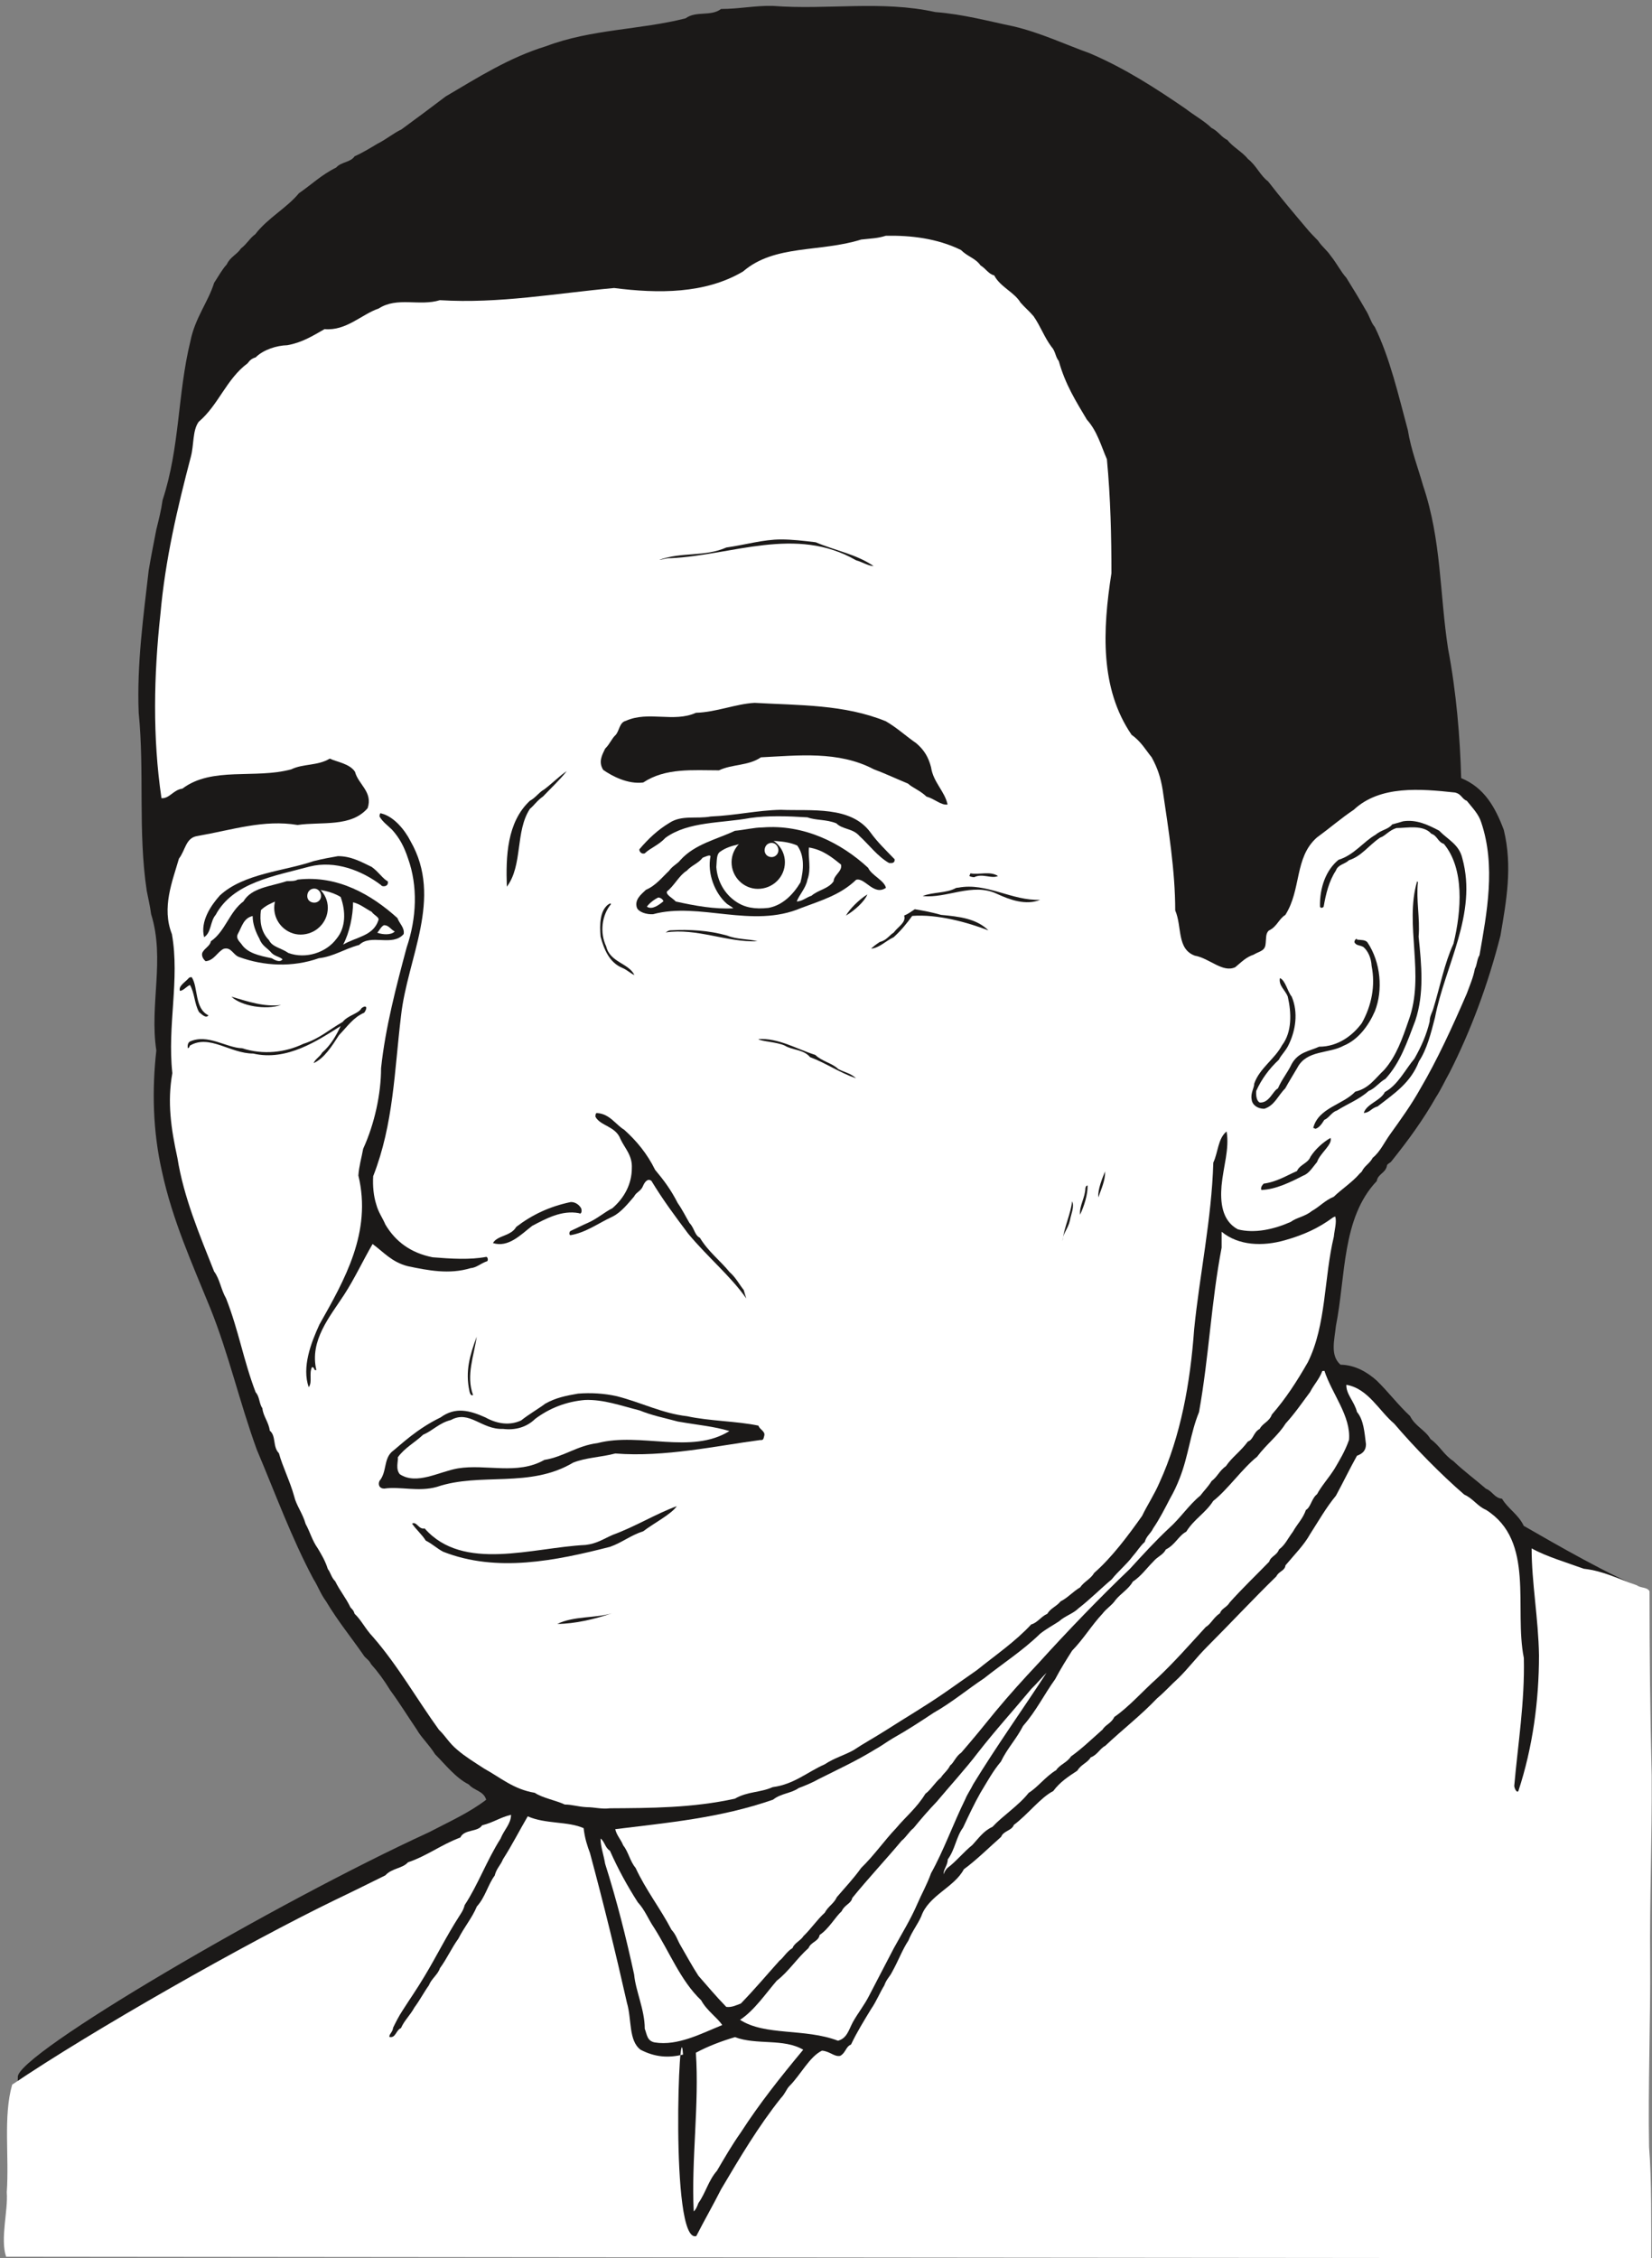<svg xmlns="http://www.w3.org/2000/svg" xml:space="preserve" width="729.298" height="996.586" fill-rule="evenodd" stroke-linejoin="round" stroke-width="28.222" preserveAspectRatio="xMidYMid" version="1.2" viewBox="0 0 19296 26368"><rect x="0" y="0" width="19296" height="26368" fill="#808080" stroke="none"/><defs class="ClipPathGroup"><clipPath id="a" clipPathUnits="userSpaceOnUse"><path d="M0 0h19296v26368H0z"/></clipPath></defs><g class="SlideGroup"><g class="Slide" clip-path="url(#a)"><g class="Page"><g class="com.sun.star.drawing.ClosedBezierShape"><path fill="none" d="M207 68h19021v26163H207z" class="BoundingBox"/><path fill="#1B1918" d="M9029 69c633 49 1269-67 1896 72 325 25 620 106 914 167 315 74 610 214 887 313 416 177 775 411 1120 647 102 79 226 148 305 226 76 36 119 112 185 140 61 81 178 142 239 221 99 76 147 198 236 262 145 188 295 365 452 551 38 48 99 107 132 142 49 74 102 109 145 173 74 91 120 188 186 261 78 125 149 242 223 371 48 74 66 155 109 203 178 364 277 801 386 1204 38 234 117 432 178 648 216 638 193 1265 292 1905 97 511 140 1031 153 1511 269 110 398 338 498 605 104 429 30 828-39 1234-147 577-348 1113-594 1598-56 99-99 196-160 290-150 264-320 498-518 745-18 25-41 25-53 48-13 92-107 99-120 185-409 430-361 1108-477 1692-18 170-69 343 53 452 173 3 315 89 424 186 137 134 254 289 389 414 61 122 178 162 239 269 106 74 154 183 266 256 122 117 264 221 381 323 79 31 99 109 188 117 69 117 191 183 254 317 363 209 1026 592 1428 745l-117 7648-18901 20v-1974c-37-259 3030-2049 4800-2860 237-124 468-226 671-381-31-104-142-106-203-178-153-76-277-236-394-353-71-114-165-200-213-287-112-165-204-315-310-459-74-120-140-211-226-308-23-51-69-68-92-111-147-211-294-389-432-620-66-89-99-186-147-259-259-485-449-1009-663-1514-203-559-327-1113-541-1646-216-531-444-1034-566-1600-109-478-117-961-66-1414-82-535 104-1064-61-1592-13-99-33-178-51-272-104-693-25-1389-94-2078-23-571 56-1132 117-1666 28-167 58-312 89-475 30-122 56-221 73-343 204-622 173-1234 325-1856 54-272 209-460 277-681 49-74 92-155 148-216 38-86 122-117 165-185 73-56 104-122 167-166 145-190 369-307 511-480 145-99 264-216 434-299 61-69 168-59 216-132 99-44 183-97 264-145 112-56 181-120 282-168 193-142 341-251 518-386 376-221 742-455 1174-587 528-200 1100-190 1628-325 125-91 295-18 414-109 208 0 406-42 607-36Z"/></g><g class="com.sun.star.drawing.ClosedBezierShape"><path fill="none" d="M2329 224h14537v10907H2329z" class="BoundingBox"/><path fill="#1B1918" d="M10216 226c94-9 155 38 236 20 447-8 958 152 1331 208 181 26 310 112 480 143 524 218 986 464 1402 792 74 48 125 86 186 135 79 35 124 81 183 124 233 191 510 379 640 638 76 63 107 137 180 195 97 112 160 224 262 302 38 79 112 105 147 182 102 73 155 200 229 264 78 147 167 244 241 391 61 87 86 180 142 272 145 312 280 650 330 1001 31 56 23 106 49 160 150 617 376 1163 393 1788 5 439 122 874 168 1305 41 296 71 586 31 868-364 0-788 12-1065 241-241 203-510 355-663 642-155 150-61 366-134 562-46 190-262 246-323 406 0 79-35 153-86 170-92 26-165 74-239 94-99-94-295-68-363-177-127-346-92-734-148-1077-86-359-30-752-215-1077-18-66-54-97-84-143-61-78-112-127-173-170-135-168-155-400-264-572-81-709 134-1420 23-2129 45-282-49-533-145-762-38-79-76-112-119-172-232-290-295-742-508-1039-46-110-94-183-168-262-117-163-269-272-394-419-152-76-228-209-350-278-110-91-247-86-338-165-696-236-1395 79-2059 96-203 107-393 182-548 304-285 160-640 122-953 142-713-130-1392 203-2077 117-402 40-836-51-1169 147-63 61-155 41-190 109-120 26-193 122-295 87-259 203-648 129-874 345-99 28-137 104-216 153-96 139-226 251-332 381-23 17-26 35-41 48-29-122 41-226 48-363 74-226 122-468 216-658 165-257 275-551 508-756 46-73 150-66 168-142 142-109 307-287 437-394 147-142 338-208 510-312 117-36 183-104 275-142 221-148 401-290 617-429 79-79 157-100 221-168 368-203 719-417 1161-559 627-190 1204-170 1831-356 117-30 208-12 310-43 482-56 966 13 1444-30 63-5 86-50 134-38Z"/></g><g class="com.sun.star.drawing.ClosedBezierShape"><path fill="none" d="M1810 2752h15585v18367H1810z" class="BoundingBox"/><path fill="#FFF" d="M10346 2753c294-6 602 31 878 166 82 81 168 94 229 180 66 41 91 99 160 117 69 134 234 195 307 317 56 64 97 94 153 160 81 117 124 242 206 353 53 59 45 115 88 170 77 277 204 475 328 684 122 134 170 317 234 462 43 452 53 907 53 1331-104 666-135 1347 236 1888 110 76 171 186 234 262 72 132 105 239 128 378 69 470 147 948 147 1410 82 190 16 450 229 528 173 31 325 203 472 135 74-61 125-117 216-147 56-36 125-39 137-112 11-74-2-135 41-170 94-44 117-138 191-181 190-299 104-670 368-904 160-117 284-226 432-325 307-287 779-244 1181-201 79 18 79 74 139 97 69 86 138 155 168 251 173 511 66 1059-20 1552-31 48-28 115-54 158-17 99-63 203-94 289-170 394-348 780-541 1108-109 195-231 363-355 536-69 96-117 205-203 274-36 69-97 94-127 160-3 5-26 25-26 25-81 97-216 186-302 270-104 43-165 116-257 167-81 66-175 74-246 127-198 87-419 137-617 87-191-102-206-326-191-508 21-229 94-432 59-635-102 81-99 246-155 363-20 663-160 1308-224 1948-45 627-157 1246-404 1787-62 144-143 264-204 391-165 233-355 487-559 665-43 74-116 99-165 170-81 46-142 120-228 163-49 61-117 79-155 145-71 30-117 106-188 124-186 201-414 356-635 534-125 86-229 162-358 251-249 173-465 297-706 452-140 89-252 148-376 231-110 61-231 94-336 165-203 89-358 234-609 267-148 66-290 48-442 135-498 109-986 109-1458 112-104 12-178-13-272-13-102-5-170-31-256-31-107-50-260-76-351-137-246-40-401-178-590-282-120-78-224-142-310-216-102-83-135-157-219-238-254-351-480-750-769-1082-94-99-135-196-216-272-13-43-25-48-48-74-56-117-125-195-178-305-46-45-56-106-87-144-30-97-76-171-116-239-69-97-92-196-143-287-35-125-109-216-134-323-48-175-137-350-178-503-76-78-30-200-107-264-12-99-78-170-86-260-41-61-31-135-79-188-142-371-198-721-345-1095-61-106-74-228-140-315-168-424-356-866-429-1328-74-338-120-650-59-988-61-559 89-1090-5-1623-122-310 5-615 82-882 78-101 78-243 215-264 417-73 775-195 1171-129 277-41 623 30 818-196 64-190-109-277-147-424-61-97-218-117-295-155-142 86-312 58-449 125-422 116-927-36-1273 226-104 12-152 119-244 111-105-711-90-1437-12-2152 56-633 198-1237 355-1834 38-140 18-307 92-409 233-198 322-498 571-683 28-38 51-56 94-69 92-91 247-139 369-142 172-30 297-109 436-188 254 23 432-173 633-241 216-140 475-23 714-97 694 43 1359-81 2035-142 516 66 1064 69 1506-193 369-318 894-221 1380-373 114-13 190-13 287-44Z"/></g><g class="com.sun.star.drawing.ClosedBezierShape"><path fill="none" d="M7701 6299h2504v312H7701z" class="BoundingBox"/><path fill="#1B1918" d="M9121 6299c130 0 259 15 407 33 229 97 476 140 676 278-58 0-134-48-205-68-705-406-1449-57-2166-24-59-3-99 19-132 19 264-95 528-32 783-144 221-31 432-94 637-94Z"/></g><g class="com.sun.star.drawing.ClosedBezierShape"><path fill="none" d="M7017 8206h4052v1191H7017z" class="BoundingBox"/><path fill="#1B1918" d="M8814 8207c524 30 1047 17 1533 215 135 79 234 173 356 257 94 81 142 164 172 280 26 176 160 280 193 435-76 12-149-66-246-92-76-73-165-104-216-152-142-59-272-120-401-168-413-217-885-160-1317-139-147 101-335 78-490 152-307 0-623-31-885 142-180 23-366-76-467-147-60-94-13-175 22-248 61-61 74-116 125-162 43-53 43-145 117-163 264-119 559 23 819-94 238-7 464-104 685-116Z"/></g><g class="com.sun.star.drawing.ClosedBezierShape"><path fill="none" d="M7087 8263h3888v1041H7087z" class="BoundingBox"/><path fill="#1B1918" d="M8999 8263c291 30 585 78 867 66 277 104 529 172 734 351 56 38 115 107 158 147 7 87 61 117 68 186 26 123 105 186 148 290-61-12-104-61-183-81-142-140-353-184-536-288-412-203-948-137-1411-112-279 94-571 168-848 94-221 28-422 215-638 154-104-32-211-62-271-149 12-172 134-282 228-393 307-235 770-14 1130-205 193-30 371-60 554-60Z"/></g><g class="com.sun.star.drawing.ClosedBezierShape"><path fill="none" d="M1842 8940h2395v1354H1842z" class="BoundingBox"/><path fill="#1B1918" d="M3792 8943c99-9 216 0 272 86 53 130 216 211 160 377-284 196-731 147-1069 140-311-31-555 162-865 132-200 147-300 379-409 615-75-289-28-585 41-869 86-69 185-104 272-179 142-99 343-124 515-99 382-61 740-79 1083-203Z"/></g><g class="com.sun.star.drawing.ClosedBezierShape"><path fill="none" d="M5916 9003h705v1352h-705z" class="BoundingBox"/><path fill="#1B1918" d="M6620 9004c-84 106-191 205-278 297-66 44-109 110-152 143-174 264-81 659-270 910-12-351 0-753 270-1004 69-37 104-98 165-131 95-71 181-160 265-215Z"/></g><g class="com.sun.star.drawing.ClosedBezierShape"><path fill="none" d="M7468 9456h2984v623H7468z" class="BoundingBox"/><path fill="#1B1918" d="M9121 9456c353 15 818-50 1047 265 78 109 177 204 282 313 2 53-41 43-66 43-135-78-229-209-346-316-79-91-195-73-269-147-122-49-234-32-338-70-234-15-462-22-671 8-338 62-719 38-986 230-86 91-170 114-244 183-51 13-67-40-61-49 104-122 214-226 351-308 144-94 312-43 482-74 290-12 544-73 819-78Z"/></g><g class="com.sun.star.drawing.ClosedBezierShape"><path fill="none" d="M3577 9496h2122v6703H3577z" class="BoundingBox"/><path fill="#1B1918" d="M4456 9499c142 35 271 188 340 325 382 668-38 1359-112 2039-78 641-86 1261-325 1871-7 117 5 234 36 330 25 94 73 155 106 234 117 198 295 332 552 383 222 18 437 31 628-5 20 5 25 54 0 54-69 25-117 73-185 78-249 76-499 26-733-23-188-48-282-165-411-259-115 198-209 402-332 592-167 257-406 534-325 879-33 13-15-33-51-33-38 76 8 173-38 234-82-234 26-516 125-732 294-521 615-1079 455-1740 8-114 36-200 56-312 135-295 209-646 209-941 50-472 177-955 299-1410 117-343 132-716 16-1039-46-139-99-238-186-335-51-51-109-89-147-155 0-20 5-47 23-35Z"/></g><g class="com.sun.star.drawing.ClosedBezierShape"><path fill="none" d="M15417 9585h1712v3412h-1712z" class="BoundingBox"/><path fill="#1B1918" d="M16389 9590c155-24 290 41 420 109 104 107 234 160 272 325 178 648-203 1250-320 1858-48 186-93 368-187 511-96 251-289 376-485 528-68 15-91 74-160 74 38-110 196-140 247-244 152-81 241-267 345-389 79-140 140-274 178-434 0-64 31-107 44-155 79-259 127-519 234-753 96-394 127-879-112-1166-74-25-74-94-147-119-95-109-286-66-408-66-91 30-127 91-190 112-140 96-214 215-364 264-49 48-127 48-153 122-81 122-117 276-142 419-5 12-36 25-43 0-4-221 68-424 216-546 183-56 290-211 432-292 72-61 148-61 196-122 48-13 97-26 127-36Z"/></g><g class="com.sun.star.drawing.ClosedBezierShape"><path fill="none" d="M7432 9657h2917v1043H7432z" class="BoundingBox"/><path fill="#1B1918" d="M8905 9662c482-39 915 176 1235 471 38 87 190 148 208 234-142 98-246-124-348-94-180 174-402 240-641 329-574 246-1189-74-1731 73-78 5-165-25-188-73-32-94 44-155 105-212 114-48 190-147 269-221 43-61 99-81 134-127 168-187 428-242 636-341 117-11 227-39 321-39Z"/></g><g class="com.sun.star.drawing.ClosedBezierShape"><path fill="none" d="M8367 9807h1013v802H8367z" class="BoundingBox"/><path fill="#FFF" d="M8829 9807c158 17 336 0 483 66 89 121 74 290 38 430-86 143-208 267-373 298-161 18-278-3-382-74-132-89-216-237-228-402 7-79 0-148 43-179 127-91 277-86 419-139Z"/></g><g class="com.sun.star.drawing.ClosedBezierShape"><path fill="none" d="M9307 9896h520v633h-520z" class="BoundingBox"/><path fill="#FFF" d="M9449 9896c166 27 273 119 374 199 20 78-84 122-86 195-61 90-179 100-258 169-68 23-99 61-172 68 20-68 106-155 124-255 48-129 5-260 18-376Z"/></g><g class="com.sun.star.drawing.ClosedBezierShape"><path fill="none" d="M7788 9989h780v621h-780z" class="BoundingBox"/><path fill="#FFF" d="M8299 9997c-41 202 51 435 193 558 30 21 53 33 74 51-216 13-451-30-672-79-43-45-116-77-104-117 91-74 145-191 231-242 61-67 130-82 187-153 35-13 81-37 91-18Z"/></g><g class="com.sun.star.drawing.ClosedBezierShape"><path fill="none" d="M2374 9997h2159v947H2374z" class="BoundingBox"/><path fill="#1B1918" d="M3947 9997c154 0 270 66 395 126 84 61 127 136 188 169 13 66-71 66-79 43-229-173-537-290-832-217-416 112-897 187-1100 565-66 75-49 207-135 260-47-185 79-369 183-486 279-260 758-285 1096-402 111-28 190-41 284-58Z"/></g><g class="com.sun.star.drawing.ClosedBezierShape"><path fill="none" d="M11323 10197h336v47h-336z" class="BoundingBox"/><path fill="#1B1918" d="M11336 10198c104 19 227-30 321 31-79 36-182-35-278 14-20 0-73-10-51-26 3-14 8-19 8-19Z"/></g><g class="com.sun.star.drawing.ClosedBezierShape"><path fill="none" d="M2359 10262h2360v1002H2359z" class="BoundingBox"/><path fill="#1B1918" d="M3477 10271c468-55 865 178 1165 449 25 67 86 113 73 187-134 152-381-8-520 127-174 46-293 134-471 155-308 109-643 91-928-13-74-23-94-124-186-96-78 43-109 134-208 144-36-30-50-71-38-101 30-56 89-76 99-132 168-115 216-344 381-466 94-160 311-173 506-236 49 0 97 0 127-18Z"/></g><g class="com.sun.star.drawing.ClosedBezierShape"><path fill="none" d="M15339 10292h1266v2890h-1266z" class="BoundingBox"/><path fill="#1B1918" d="M16562 10302c-23 203 26 419 8 635 35 338 66 664-38 979-99 261-178 495-349 681-76 43-120 112-198 143-110 99-242 147-370 228-61 18-91 86-147 109-30 49-61 92-104 104-15-10-25-10-25-10 60-236 348-271 491-424 160-38 228-150 338-254 143-161 216-377 285-577 196-531-51-1116 99-1624 5 0 10 10 10 10Z"/></g><g class="com.sun.star.drawing.ClosedBezierShape"><path fill="none" d="M10777 10353h1375v184h-1375z" class="BoundingBox"/><path fill="#1B1918" d="M11194 10365c328-63 623 155 956 142-168 68-354 0-506-70-285-135-586 57-867 26 121-49 274-31 387-93 12-5 30-5 30-5Z"/></g><g class="com.sun.star.drawing.ClosedBezierShape"><path fill="none" d="M3042 10382h979v776h-979z" class="BoundingBox"/><path fill="#FFF" d="M3590 10383c134-4 283 25 389 91 61 168 61 357-48 487-119 162-359 241-562 167-88-61-187-68-227-150-94-96-111-222-94-351 104-102 247-109 356-201 64-38 125-12 186-43Z"/></g><g class="com.sun.star.drawing.ClosedBezierShape"><path fill="none" d="M9881 10444h251v248h-251z" class="BoundingBox"/><path fill="#1B1918" d="M10131 10444c-30 78-145 186-250 247 45-79 153-187 250-247Z"/></g><g class="com.sun.star.drawing.ClosedBezierShape"><path fill="none" d="M7556 10480h193v122h-193z" class="BoundingBox"/><path fill="#FFF" d="M7689 10480c26 0 59 25 59 45-52 42-131 103-192 62 22-33 79-82 133-107Z"/></g><g class="com.sun.star.drawing.ClosedBezierShape"><path fill="none" d="M4008 10536h415v495h-415z" class="BoundingBox"/><path fill="#FFF" d="M4124 10536c84 20 149 76 217 111 31 44 92 62 79 98-61 186-258 194-412 285 73-135 116-339 116-494Z"/></g><g class="com.sun.star.drawing.ClosedBezierShape"><path fill="none" d="M7010 10549h401v838h-401z" class="BoundingBox"/><path fill="#1B1918" d="M7138 10556c-108 127-135 333-57 496 44 186 261 193 329 333-38-13-86-61-143-84-150-63-212-216-252-364-12-147-7-295 83-371 40-27 27-13 40-10Z"/></g><g class="com.sun.star.drawing.ClosedBezierShape"><path fill="none" d="M10174 10617h1372v462h-1372z" class="BoundingBox"/><path fill="#1B1918" d="M10685 10617c104 17 197 35 308 66 214 20 412 43 552 181-244-94-597-192-890-169-69 95-130 169-216 248-94 44-163 123-264 135 30-30 55-48 101-79 81-20 107-74 163-110 53-71 147-117 122-199 48-18 78-43 124-73Z"/></g><g class="com.sun.star.drawing.ClosedBezierShape"><path fill="none" d="M2769 10696h533v527h-533z" class="BoundingBox"/><path fill="#FFF" d="M2951 10696c0 93 35 185 79 265 31 86 92 106 143 167 41 41 96 43 127 74-31 43-97 5-127-13-148-30-286-61-354-167-31-36-65-72-41-116 48-86 66-185 173-210Z"/></g><g class="com.sun.star.drawing.ClosedBezierShape"><path fill="none" d="M4407 10802h205v109h-205z" class="BoundingBox"/><path fill="#FFF" d="M4485 10803c57 0 77 49 126 74-43 44-144 37-204 14 25-27 43-71 78-88Z"/></g><g class="com.sun.star.drawing.ClosedBezierShape"><path fill="none" d="M7775 10859h1074v135H7775z" class="BoundingBox"/><path fill="#1B1918" d="M7833 10863c222-12 440 0 659 61 123 49 240 36 356 67-356 15-709-158-1073-103 12-7 33-25 58-25Z"/></g><g class="com.sun.star.drawing.ClosedBezierShape"><path fill="none" d="M14617 10963h1500v1985h-1500z" class="BoundingBox"/><path fill="#1B1918" d="M15851 10972c41 5 99 0 122 33 155 231 183 557 86 803-73 168-195 333-364 402-173 96-432 48-541 257-48 82-99 163-142 242-85 83-123 200-245 238-81 0-142-48-147-109-15-74 30-134 30-185 61-178 239-286 325-448 118-155 110-379 67-567-28-76-110-129-92-217 64 26 87 154 138 217 79 188 43 394-31 551-33 77-94 130-120 186-109 100-203 227-264 364-5 61 8 122 43 135 112 5 150-135 211-165 48-112 110-178 161-286 79-140 203-147 320-201 226 0 397-137 499-276 114-204 160-437 114-667-5-91-40-173-96-221-44-25-82-13-105-56 0-30 31-52 31-30Z"/></g><g class="com.sun.star.drawing.ClosedBezierShape"><path fill="none" d="M2099 11410h338v462h-338z" class="BoundingBox"/><path fill="#1B1918" d="M2239 11410c78 117 30 365 196 446-30 41-81-15-110-38-56-100-51-225-107-317-49 26-72 62-115 70-25-57 66-106 105-154 10-7 31-7 31-7Z"/></g><g class="com.sun.star.drawing.ClosedBezierShape"><path fill="none" d="M2703 11638h581v125h-581z" class="BoundingBox"/><path fill="#1B1918" d="M2703 11638c190 55 376 122 580 97-178 61-464 13-580-97Z"/></g><g class="com.sun.star.drawing.ClosedBezierShape"><path fill="none" d="M2192 11754h2088v662H2192z" class="BoundingBox"/><path fill="#1B1918" d="M4256 11754c43-6 13 53-2 71-127 56-188 151-295 263-79 122-170 270-296 326 21-51 69-69 101-124 99-85 165-202 215-309-267 168-628 413-1022 321-270 0-511-229-740-92-5 18-10 25-23 30-6-30 0-63 23-78 211-94 424 73 611 78 246 80 503 50 714-51 190-60 300-165 460-256 64-80 186-95 221-161 16-13 33-18 33-18Z"/></g><g class="com.sun.star.drawing.ClosedBezierShape"><path fill="none" d="M8857 12132h1142v461H8857z" class="BoundingBox"/><path fill="#1B1918" d="M8857 12133c236-15 449 117 666 185 79 77 198 95 269 166 76 38 150 51 206 107-198-69-351-178-536-247-77-92-204-79-296-135-94-43-276-48-309-76Z"/></g><g class="com.sun.star.drawing.ClosedBezierShape"><path fill="none" d="M6651 12997h2068v2167H6651z" class="BoundingBox"/><path fill="#1B1918" d="M6975 12997c148 10 215 134 316 195 145 130 270 282 361 468 104 124 185 233 264 388 56 80 94 159 137 232 59 61 59 143 122 173 100 165 235 264 347 401 71 61 116 148 165 209 12 38 18 66 30 99-180-259-449-480-679-757-152-203-292-390-429-616-48-38-84 26-97 56-25 66-81 74-106 127-74 86-153 186-253 235-165 76-307 185-490 216-19-5-14-38 0-49 74-33 140-68 201-94 111-48 198-127 289-172 143-123 227-288 227-466 8-150-79-229-132-340-56-153-235-153-293-262 0-26 3-45 20-43Z"/></g><g class="com.sun.star.drawing.ClosedBezierShape"><path fill="none" d="M14730 13287h816v609h-816z" class="BoundingBox"/><path fill="#1B1918" d="M15541 13287c26 78-122 177-157 281-52 62-95 136-161 159-148 76-321 162-489 168-12-21 3-51 26-74 154-20 277-99 389-147 36-79 127-88 158-167 56-88 143-167 234-220Z"/></g><g class="com.sun.star.drawing.ClosedBezierShape"><path fill="none" d="M12828 13678h82v304h-82z" class="BoundingBox"/><path fill="#1B1918" d="M12908 13678c3 104-44 204-79 303-9-92 49-230 79-303Z"/></g><g class="com.sun.star.drawing.ClosedBezierShape"><path fill="none" d="M12615 13843h91v342h-91z" class="BoundingBox"/><path fill="#1B1918" d="M12704 13843c0 111-39 234-88 341-12-104 59-194 62-311 6-28 19-30 26-30Z"/></g><g class="com.sun.star.drawing.ClosedBezierShape"><path fill="none" d="M12409 14028h126v464h-126z" class="BoundingBox"/><path fill="#1B1918" d="M12522 14028c31 60-12 147-25 223-23 103-85 153-87 240 20-165 100-326 112-463Z"/></g><g class="com.sun.star.drawing.ClosedBezierShape"><path fill="none" d="M5758 14036h1037v493H5758z" class="BoundingBox"/><path fill="#1B1918" d="M6666 14036c49-2 97 28 122 73 13 36 0 75-25 57-203-39-390 66-547 148-135 105-278 257-458 201 50-91 210-79 272-189 186-142 386-237 636-290Z"/></g><g class="com.sun.star.drawing.ClosedBezierShape"><path fill="none" d="M7186 14206h8418v9231H7186z" class="BoundingBox"/><path fill="#FFF" d="M15597 14206c18 68-10 154-17 233-117 488-87 1029-303 1466-129 226-261 429-421 612-31 86-107 99-142 168-74 38-74 127-138 147-86 117-188 185-256 287-79 56-99 124-168 175-40 66-86 109-132 170-132 107-234 264-366 381-158 148-300 303-455 473-351 335-737 735-1065 1098-200 213-335 363-503 564-129 160-271 333-403 485-64 43-87 119-130 150-30 61-76 91-107 140-73 61-116 142-182 190-100 165-234 272-341 401-134 140-264 326-409 465-89 125-193 234-284 341-36 78-99 104-142 183-87 78-166 195-247 271-35 56-110 84-128 140-74 46-109 117-152 147-160 178-280 323-452 501-59 23-110 48-171 40-134-139-215-238-325-363-76-117-137-231-208-353-38-63-51-124-107-185-129-247-299-463-419-722-66-78-84-188-145-264-30-74-73-109-93-188 609-76 1224-129 1844-345 91-74 215-74 298-135 86-33 160-63 238-107 227-114 442-213 651-342 81-44 142-92 216-135 167-94 315-191 472-295 211-119 409-284 587-401 231-183 454-325 658-523 78-61 152-99 221-145 71-64 165-89 226-151 129-99 264-234 388-338 79-99 173-173 247-272 48-53 84-116 139-165 21-73 69-96 99-160 75-109 136-231 197-348 46-81 76-144 112-236 104-264 124-523 226-772 117-653 142-1285 264-1920v-186c198 163 480 173 739 99 216-61 389-139 559-264 18-12 30-12 30-12Z"/></g><g class="com.sun.star.drawing.ClosedBezierShape"><path fill="none" d="M5464 15608h106v686h-106z" class="BoundingBox"/><path fill="#1B1918" d="M5568 15608c-31 221-127 455-43 680-19 17-37-13-42-46-50-232 5-418 85-634Z"/></g><g class="com.sun.star.drawing.ClosedBezierShape"><path fill="none" d="M11020 16006h4740v5881h-4740z" class="BoundingBox"/><path fill="#FFF" d="M15470 16007c86 266 312 530 287 807-48 135-109 234-170 338-69 109-155 203-203 295-64 49-74 153-130 184-38 106-99 160-152 254-64 86-89 152-163 208-23 68-96 79-114 142-150 155-321 318-463 478-31 55-94 68-112 124-74 48-109 130-165 160-186 203-374 417-572 602-155 137-327 333-498 450-33 73-104 91-137 147-127 112-246 227-368 313-48 74-130 94-173 160-127 77-214 199-321 265-117 149-307 271-424 398-104 46-165 137-234 211-101 81-195 198-292 269-25 26-33 46-45 74 0-66 45-96 50-175 87-120 97-262 178-371 69-147 130-277 203-406 82-135 148-257 239-364 76-158 180-262 259-417 153-173 247-369 375-546 63-120 132-229 198-333 134-137 228-297 355-432 46-61 112-99 150-157 61-77 158-132 203-216 97-64 160-155 239-234 53-63 117-79 147-142 110-54 148-160 239-208 92-148 224-216 315-359 165-128 343-382 512-516 111-148 246-247 332-386 117-130 188-237 287-369 49-94 107-149 143-246 12-2 25-2 25-2Z"/></g><g class="com.sun.star.drawing.ClosedBezierShape"><path fill="none" d="M45 16170h19249v10200H45z" class="BoundingBox"/><path fill="#FFF" d="M15726 16170c254 43 381 304 559 454 236 277 548 595 818 828 104 46 155 137 254 178 576 363 325 1146 442 1730 12 510-69 1006-112 1493 2 31 30 87 48 61 168-510 241-1056 241-1585-7-432-86-848-86-1249 168 94 414 167 610 238 233 26 404 120 619 193 49 36 117 18 148 69 0 724 7 1448 25 2149 5 740-25 1449-18 2165 5 739-25 1465-12 2177 30 358 25 972 25 1298L71 26351c-70-211 25-536 8-752 30-424-43-884 63-1257 927-628 2736-1656 3787-2164 214-102 381-186 572-280 79-86 200-79 264-152 231-79 381-203 612-290 46-99 203-61 254-142 140-36 208-92 338-123 0 105-81 174-122 278-160 251-267 546-419 775-18 68-43 96-66 134-150 234-262 463-401 694-92 155-168 261-257 401-46 69-81 140-112 203-5 54-51 79-43 109 74 16 74-78 135-104 35-84 109-152 155-238 73-100 114-183 170-260 30-78 106-127 129-200 87-120 135-234 216-346 69-137 160-241 216-376 99-109 130-256 208-360 23-89 69-120 97-191 107-167 190-332 289-501 209 92 470 56 653 138 13 117 43 208 74 290 160 594 302 1173 432 1750 58 195 17 442 160 548 170 87 322 97 495 56-41-604-160 2218 155 2119 96-188 196-361 290-547 221-373 436-736 698-1064 51-53 64-104 99-140 130-129 236-345 381-414 95 8 143 74 212 61 66-35 66-109 127-132 68-144 155-284 234-414 63-91 104-195 155-277 25-73 66-104 91-157 74-132 119-259 190-366 44-109 105-183 150-282 84-246 386-338 498-551 147-107 308-267 435-378 30-74 124-71 149-140 165-123 313-321 460-395 81-109 178-170 282-239 43-73 119-91 155-154 81-31 109-105 170-135 203-191 419-358 605-554 96-81 165-160 246-233 114-110 216-247 338-369 264-264 541-561 810-823 31-63 99-63 107-129 109-130 218-239 287-364 99-154 190-314 302-449 86-158 160-313 246-467 74-26 105-69 105-135-18-140-26-282-105-376-30-122-129-208-124-317Z"/></g><g class="com.sun.star.drawing.ClosedBezierShape"><path fill="none" d="M4425 16267h4505v1123H4425z" class="BoundingBox"/><path fill="#1B1918" d="M6752 16273c148-12 305-3 452 30 290 74 531 201 822 234 261 57 584 57 833 110 15 48 81 64 68 117-10 30-5 56-48 51-503 66-1116 203-1692 157-178 46-338 46-493 107-508 303-1082 110-1591 283-216 61-432-8-615 20-56 0-75-45-56-89 87-104 48-247 142-338 115-92 295-270 572-404 173-126 338-83 524 0 140 78 287 96 417 35 86-69 213-143 282-196 124-69 238-92 383-117Z"/></g><g class="com.sun.star.drawing.ClosedBezierShape"><path fill="none" d="M4641 16347h3881v919H4641z" class="BoundingBox"/><path fill="#FFF" d="M6835 16347c216-7 414 66 635 122 159 63 266 81 448 130 247 43 414 55 602 111-447 278-1039 10-1542 141-239 30-394 160-620 196-315 180-683 45-1010 99-220 38-482 198-678 68-52-61-17-152-23-198 84-114 191-165 295-263 117-50 186-137 325-172 216-120 357 114 608 104 143 18 277-20 376-117 165-124 363-203 584-221Z"/></g><g class="com.sun.star.drawing.ClosedBezierShape"><path fill="none" d="M4813 17587h3093v667H4813z" class="BoundingBox"/><path fill="#1B1918" d="M7905 17587c-61 93-277 204-391 293-150 48-247 132-389 182-633 162-1324 304-1949 57-74-39-120-87-203-130-51-79-107-122-160-198 53-31 78 73 147 56 449 511 1260 223 1880 193 133-16 206-69 315-117 270-99 498-243 750-336Z"/></g><g class="com.sun.star.drawing.ClosedBezierShape"><path fill="none" d="M6510 18837h641v126h-641z" class="BoundingBox"/><path fill="#1B1918" d="M7149 18837c-191 67-435 125-639 125 196-95 448-65 639-125Z"/></g><g class="com.sun.star.drawing.ClosedBezierShape"><path fill="none" d="M8644 19533h3581v4297H8644z" class="BoundingBox"/><path fill="#FFF" d="M12224 19533c-284 436-579 848-856 1300-30 63-67 112-92 173-142 289-254 604-401 867-49 137-110 241-160 358-79 183-183 351-275 518-94 183-193 368-284 546-61 122-135 209-196 320-48 92-68 186-172 214-388-148-850-54-1144-244 165-107 302-310 429-457 142-110 239-265 371-381 30-74 115-74 130-153 109-73 183-211 257-277 35-78 109-86 124-155 188-231 391-447 577-669 56-45 86-106 139-147 87-107 173-206 272-310 142-170 343-391 474-564 216-277 414-492 630-752 61-58 139-152 177-187Z"/></g><g class="com.sun.star.drawing.ClosedBezierShape"><path fill="none" d="M7015 21468h1422v2390H7015z" class="BoundingBox"/><path fill="#FFF" d="M7015 21468c48 35 53 109 109 142 96 216 203 411 326 603 81 86 124 200 185 289 186 290 313 625 555 855 66 122 185 198 246 289-241 97-519 247-788 203-91-17-91-93-117-160 0-223-107-442-124-633-98-450-202-861-339-1294-18-109-53-198-53-294Z"/></g><g class="com.sun.star.drawing.ClosedBezierShape"><path fill="none" d="M8097 23787h1286v2037H8097z" class="BoundingBox"/><path fill="#FFF" d="M8584 23787c256 96 567 12 798 147-274 330-509 626-727 963-109 155-191 298-281 451-99 112-132 259-216 376-20 53-30 74-55 99-30-603 66-1251 25-1854 147-78 296-134 456-182Z"/></g><g class="com.sun.star.drawing.ClosedBezierShape"><path fill="none" d="M8545 9761h624v619h-624z" class="BoundingBox"/><path fill="#1B1918" d="M8852 9761c174 0 316 137 316 307 0 174-142 311-316 311-165 0-307-137-307-311 0-170 142-307 307-307Z"/></g><g class="com.sun.star.drawing.ClosedBezierShape"><path fill="none" d="M8931 9842h162v168h-162z" class="BoundingBox"/><path fill="#FFF" d="M9013 9842c43 0 79 38 79 87 0 43-36 79-79 79-49 0-82-36-82-79 0-49 33-87 82-87Z"/></g><g class="com.sun.star.drawing.ClosedBezierShape"><path fill="none" d="M3202 10292h628v622h-628z" class="BoundingBox"/><path fill="#1B1918" d="M3511 10292c174 0 318 139 318 308 0 174-144 313-318 313-166 0-308-139-308-313 0-169 142-308 308-308Z"/></g><g class="com.sun.star.drawing.ClosedBezierShape"><path fill="none" d="M3588 10376h163v165h-163z" class="BoundingBox"/><path fill="#FFF" d="M3671 10376c43 0 79 38 79 87 0 44-36 77-79 77-49 0-82-33-82-77 0-49 33-87 82-87Z"/></g></g></g></g></svg>
